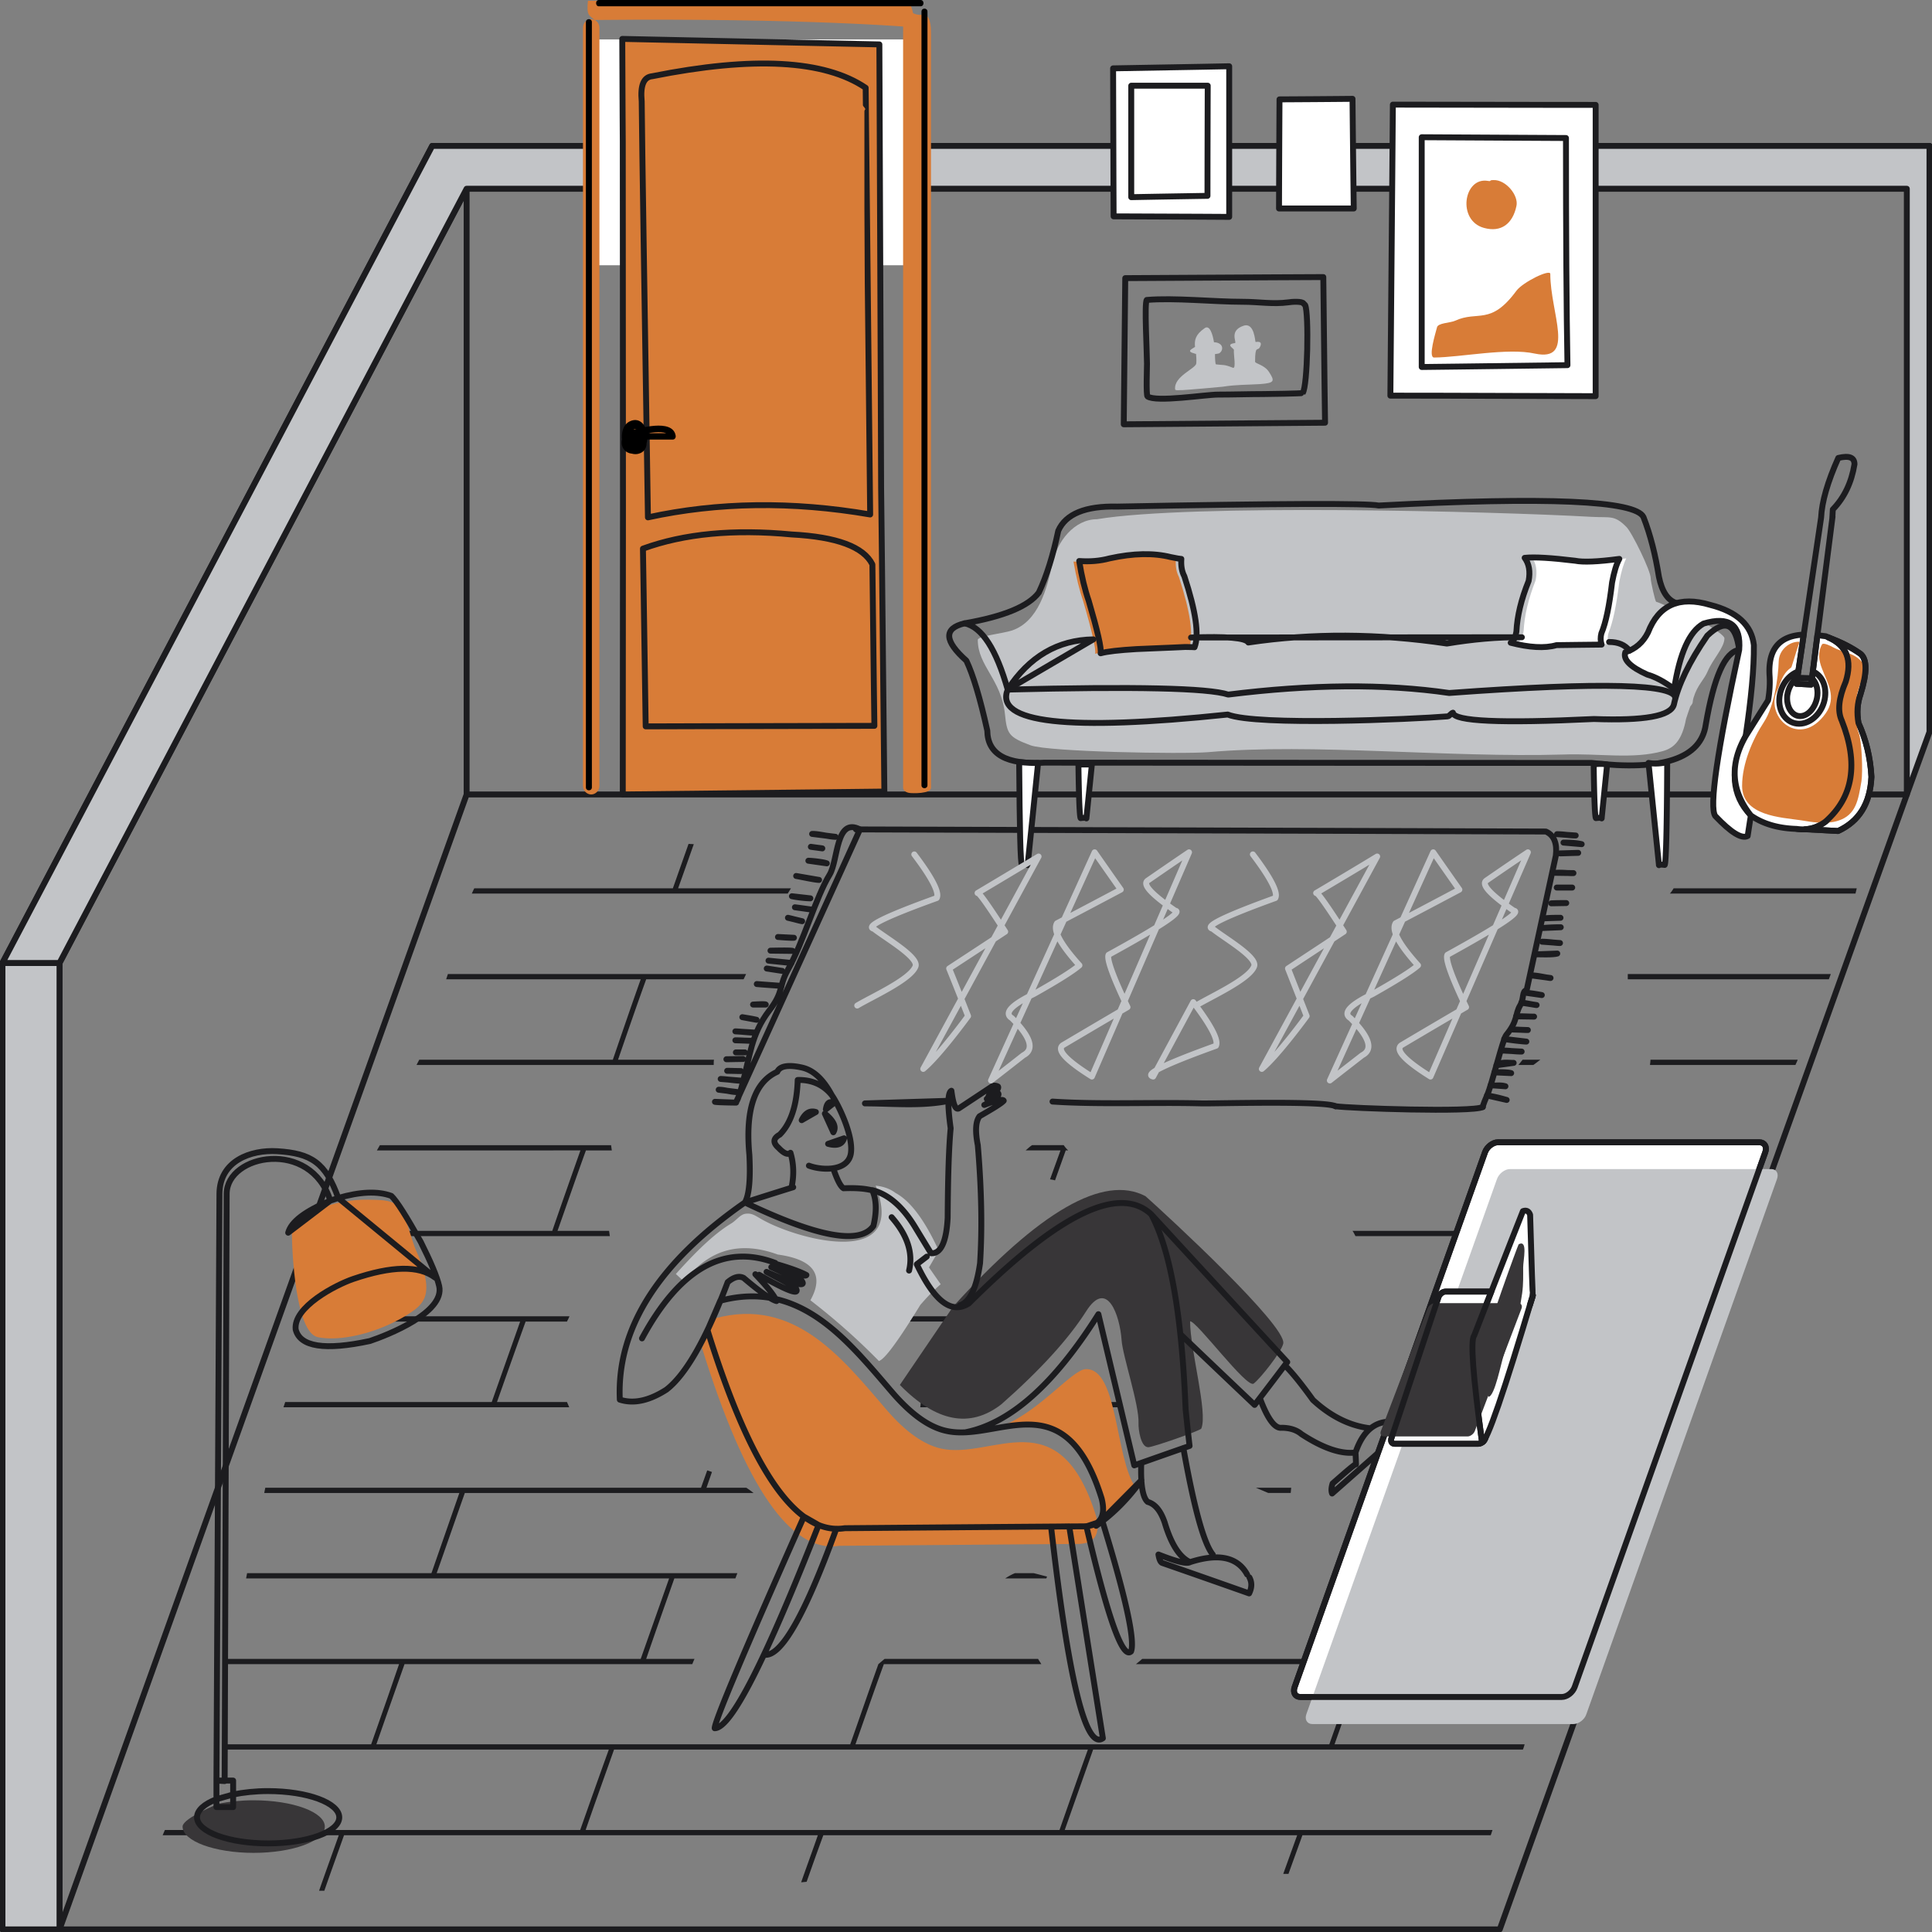 <svg xmlns="http://www.w3.org/2000/svg" fill="none" viewBox="0 0 500 500"><rect x="0" y="0" width="500" height="500" fill="#808080" stroke="none"/><g clip-path="url(#clip0)"><path fill="#1C1C1F" d="M385.807 474.964h-48.744l-3.611 10.001h-1.354l3.609-10.001H213.076c-1.482 4.013-2.901 8.027-4.32 12.042l-1.417.136c1.417-4.082 2.901-8.096 4.32-12.178H89.029c-1.677 4.762-3.417 9.524-5.094 14.355H82.58c1.677-4.831 3.417-9.593 5.094-14.355H42.09l.58-1.359h107.48c2.449-6.94 4.899-13.881 7.414-20.821H58.017c.13-.408.258-.885.323-1.359h37.716l4.321-12.315c.967-2.787 1.934-5.646 2.902-8.436H58.661l.323-1.36h106.833l7.351-20.818H63.689l.258-1.359h47.711l7.222-20.751H68.394c.066-.477.194-.952.258-1.36h112.767l1.611-4.492 1.225.41-1.419 4.082h10.316a26.19 26.19 0 0 1 1.871 1.36h-74.728c-2.449 6.939-4.833 13.811-7.285 20.751h77.821c-.192.477-.321.884-.515 1.359H174.52c-2.45 6.94-4.902 13.879-7.286 20.818h12.508c-.192.408-.386.885-.581 1.36h-74.467c-2.45 6.941-4.902 13.881-7.286 20.751h122.631c2.45-6.94 4.834-13.879 7.286-20.751l1.611-1.36h39.716c.258.477.579.885.839 1.36h-40.749c-2.513 6.872-4.9 13.811-7.349 20.751h122.631c2.449-6.94 4.899-13.879 7.414-20.751h-57.447c.581-.477 1.096-.885 1.614-1.36H402.44l-.644 1.36h-49.002c-2.515 6.872-4.965 13.811-7.415 20.751h49.192c-.129.477-.257.951-.45 1.359H282.902l-7.349 20.821h110.702l-.452 1.359h.004zm24.436-66.472h-50.805l.194-1.36h.129c2.451-6.941 4.901-13.812 7.351-20.751h-5.094c.131-.477.323-.951.389-1.359h57.512l-.581 1.359h-50.87c-2.45 6.87-4.9 13.812-7.286 20.751h49.58l-.515 1.36h-.004zm17.925-44.293h-58.351l.581-1.359h5.091c2.452-6.94 4.902-13.879 7.417-20.818h-8.319c-.128-.41-.321-.885-.451-1.362h62.411l-.515 1.362h-51.773c-2.449 6.939-4.901 13.878-7.351 20.818h51.773l-.516 1.359h.003zm16.245-44.29h-93.617c-.257-.477-.452-.952-.775-1.359h41.264l3.677-10.412 1.548-.613-3.869 11.025h52.417l-.645 1.359zm10.768-22.182h-40.748c.58-.408 1.161-.885 1.676-1.359h39.651l-.579 1.359zm9.478-22.111h-37.653c.066-.476.129-.953.129-1.361h38.105c-.131.408-.389.885-.581 1.361zm8.639-22.179h-52.03v-1.36h52.548l-.515 1.36h-.003zm6.9-22.18h-48.035c.323-.339.644-.816.967-1.359h47.391l-.323 1.359zm-300.646-12.789c-1.354 3.808-2.707 7.688-4.061 11.43h29.206l-.838 1.359h-81.756c.192-.408.389-.885.644-1.359h51.388l4.061-11.499 1.354.069h.002zm-63.639 33.609h77.178l-.645 1.36h-25.21c-2.515 6.939-4.901 13.878-7.286 20.818h24.824c-.065.408-.065.885-.065 1.361h-76.917l.709-1.361h50.098c2.384-6.94 4.77-13.948 7.22-20.818h-50.353l.45-1.36h-.003zm-17.6 44.291h59.834c.065.477.129.951.194 1.359h-6.705c-2.515 6.939-4.901 13.879-7.351 20.82h13.345c.065.477.13.885.194 1.36H89.417l.515-1.36h52.997c2.385-6.941 4.836-13.881 7.286-20.82H97.539l.775-1.359zm-16.247 44.29h65.313c-.192.477-.452.951-.644 1.362h-10.703c-2.515 6.939-4.964 13.878-7.414 20.818h18.117c.192.476.386.884.578 1.359h-73.95l.452-1.359h53.449l7.349-20.818h-53.06l.515-1.362h-.002zm251.967 45.721h-5.803l-3.225-1.359h9.157l-.129 1.359zm-71.374 20.751h4.836c1.161.27 2.321.611 3.482.885l-.194.477h-10.639c.84-.544 1.548-.952 2.515-1.36v-.002zm-20.246-20.751h-17.278c-.064-.477-.064-.952-.129-1.359h19.342l-1.935 1.359zm47.066-22.18h-10.701c0-.477.063-.951.063-1.359h11.155v.951l-.515.408h-.002zm-38.234 0h-13.087a8.63 8.63 0 0 0 .131-1.359h13.023l-.065 1.359h-.002zm-30.302 88.583h-62.027c-2.45 6.939-4.965 13.881-7.349 20.82h122.631c2.449-6.939 4.834-13.881 7.349-20.82h-60.606.002zm50.805-147.572l2.709-7.485h-9.027c.58-.477 1.032-.952 1.676-1.36h8.188c.321.477.709.952 1.161 1.36h-.644l-2.773 7.757c-.386-.136-.84-.203-1.29-.272zm125.081-29.596h-3.869l1.098-1.361h4.578c-.449.341-1.032.817-1.807 1.361zm-141.587 66.403h-26.369c-.579-.341-1.096-.818-1.741-1.361h28.691c-.192.477-.386.951-.579 1.361h-.002z"/><path fill="#C2C4C7" d="M283.936 134.371c23.92-4.014 102.837-2.039 127.982-.611 4.836.27 5.866-.544 8.962 2.585 1.354 1.226 6.384 11.43 6.319 13.335 0 .818 1.161 5.988 1.419 6.057 2.321.749 3.676 1.905 7.349 2.654.323.069 10.316 5.442 10.316 6.806 0 2.38-2.965 5.306-4.321 8.504-.967 2.313-2.642 3.469-3.674 6.87-.387 1.361.065 1.159-.839 2.246-.065.138-1.096 3.129-1.096 3.198-1.032 5.58-3.096 7.55-5.997 8.368-7.738 2.177-16.569.543-25.726.884-29.787.887-64.924-2.992-91.938-.61-6.836.544-41.33-.069-45.972-1.77-5.674-2.108-6.124-2.926-6.641-8.096-.967-8.98-7.028-12.45-7.028-19.186 0-1.021 6.447-1.634 8.897-2.449 6.705-2.314 9.025-10.615 10.379-17.282 1.225-5.714 5.674-11.499 11.606-11.499l.003-.004z"/><path fill="#383638" d="M56.599 466.798c2.644-.543 5.74-.884 9.026-.884 10.187 0 18.44 3.061 18.44 6.803 0 3.744-8.253 6.803-18.44 6.803-10.122 0-18.375-3.061-18.375-6.803 0-1.767 6.255-4.693 9.349-5.919zM290.264 346.781c.258 4.083 4.578 16.736 4.384 21.5-.065 1.701.579 6.26 2.515 6.26 1.225 0 13.473-4.285 13.733-4.829 1.742-4.152-2.901-20.344-2.901-27.76 1.676-.136 14.636 17.418 16.442 16.125 1.611-1.156 7.351-8.368 7.672-10.409.775-4.624-29.464-32.589-35.655-38.1-10.834-5.713-27.466 3.878-49.838 28.645l-13.733 20.207c9.414 9.594 18.119 11.294 26.241 5.034 10.122-8.913 17.407-16.942 21.922-24.018 5.478-8.709 8.768 1.019 9.22 7.347l-.002-.002z"/><path fill="#C2C4C7" d="M174.914 329.705c2.644 2.449 2.129 1.974 2.129 1.974 6.318-8.301 14.377-10.614 24.241-7.008 9.283 1.295 12.121 5.239 8.447 11.84a170.061 170.061 0 0 1 17.73 15.714c1.485-.407 5.029-5.239 10.703-14.491 1.806-2.11 3.546-3.88 5.288-5.375-2-2.857-3.031-4.354-3.031-4.354 1.677-2.857 2.516-4.355 2.516-4.355-3.609-7.893-7.351-12.858-11.155-14.901-1.419-1.088-3.159-1.701-5.157-1.906 8.251 21.297-18.955 14.289-28.627 9.186-2.386-1.226-3.161-2.177-5.094-1.905-1.353.202-2.321 1.7-3.674 2.516-4.642 2.79-9.543 7.757-14.314 13.063l-.002.002z"/><path fill="#D87C37" d="M258.207 369.504c12.96-3.062 21.922 2.108 26.049 15.648.836 4.354 1.288 7.144 1.288 8.301 4.578-4.082 7.414-6.939 8.382-8.437-5.415-7.619-4.513-31.022-12.96-30.683-3.611.138-12.508 11.701-22.759 15.171z"/><path fill="#D87C37" d="M278.32 399.578c4.836.136 6.576-2.246 5.351-7.211-9.543-30.684-26.756-14.492-40.166-17.484-4.448-1.021-9.091-4.286-13.927-9.866-11.541-13.402-23.855-29.46-44.616-23.813-2.194 5.103-3.29 7.619-3.29 7.619 11.22 36.128 23.018 53.206 35.526 51.232 40.749-.341 61.122-.477 61.122-.477z"/><path stroke="#1C1C1F" stroke-linecap="round" stroke-linejoin="round" stroke-miterlimit="10" stroke-width="1.528" d="M221.537 214.655c119.02.341 178.53.544 178.53.544 2.128.952 2.967 3.062 2.58 6.26-5.03 23.2-7.543 34.766-7.543 34.766-1.288.272-.644 2.244-1.677 3.944-1.417 2.382-.515 3.947-3.611 7.688-.902 1.09-3.609 12.52-4.965 15.648-.257.544-1.096 2.518-1.096 2.995M15.41 249.216L120.763 48.848v156.755m0 .003h372.729L388.141 499.319H15.412l105.353-293.713h-.002z"/><path fill="#C2C4C7" stroke="#1C1C1F" stroke-linecap="round" stroke-linejoin="round" stroke-miterlimit="10" stroke-width="1.528" d="M.637 499.32h14.765V249.218H.637V499.32z"/><path stroke="#1C1C1F" stroke-linecap="round" stroke-linejoin="round" stroke-miterlimit="10" stroke-width="1.528" d="M111.856 37.761h387.492M.637 249.218L111.856 37.761.636 249.218zM120.753 48.852h378.595-378.595z"/><path fill="#C2C4C7" stroke="#1C1C1F" stroke-linecap="round" stroke-linejoin="round" stroke-miterlimit="10" stroke-width="1.528" d="M15.402 249.218H.637V499.32h14.765V249.218z"/><path fill="#C2C4C7" d="M15.402 249.218L120.753 48.85h372.729v156.757l5.866-16.194V37.758H111.856L.636 249.219h14.766z"/><path stroke="#1C1C1F" stroke-linecap="round" stroke-linejoin="round" stroke-miterlimit="10" stroke-width="1.528" d="M15.402 249.218L120.753 48.85h372.729v156.757l5.866-16.194V37.758H111.856L.636 249.219h14.766z"/><path fill="#D87C37" d="M235.139.68c-55.32-.341-82.978-.477-82.978-.477-.387 3.88.257 3.675 1.74 4.967 55.126-.544 82.592 1.905 82.592 1.905.065-3.333-.387-5.441-1.354-6.395z"/><path fill="#fff" d="M151.629 68.647h86.329v-58.44h-86.329v58.44z"/><path fill="#D87C37" d="M153 4.967c1.161 0 2.128.952 2.128 2.247V203.36c0 1.226-.967 2.246-2.128 2.246-1.162 0-2.129-1.02-2.129-2.246V7.214c0-1.295.967-2.247 2.129-2.247zM238.751 3.81c1.998-.271 2.192 2.858 2.192 4.899v195.129c0 1.634-4.9 1.498-5.672 1.362-1.096-.205-1.548-.818-1.548-1.362V8.709c0-11.907.065-4.285 5.03-4.898h-.002zM227.581 11.496c.323 76.54.452 114.778.452 114.778s.323 26.193.838 78.582c0 0-22.564.272-67.697.749.065-43.814.065-100.082 0-168.934 0 0-.066-8.845-.131-26.603 44.36.951 66.538 1.428 66.538 1.428zm-60.477 176.488c-.452-30.683-.71-45.993-.71-45.993 10.637-3.877 23.471-5.1 38.492-3.672 11.669.613 18.632 3.196 20.889 7.755.321 27.826.516 41.774.516 41.774-39.459.069-59.187.138-59.187.138v-.002zm-1.033-161.791c-.386-4.083.515-6.26 2.707-6.463 26.178-5.239 44.618-4.218 55.257 2.993.773 73.617 1.162 110.424 1.162 110.424-20.183-3.47-39.396-3.198-57.512.748-.902-58.17-1.483-94.093-1.612-107.7l-.002-.002z"/><path stroke="#1C1C1F" stroke-linecap="round" stroke-linejoin="round" stroke-miterlimit="10" stroke-width="1.528" d="M227.581 11.496c.323 76.54.452 114.778.452 114.778s.323 26.193.838 78.582c0 0-22.564.272-67.697.749.065-43.814.065-100.082 0-168.934 0 0-.066-8.845-.131-26.603 44.36.951 66.538 1.428 66.538 1.428v0zm-60.477 176.488c-.452-30.683-.71-45.993-.71-45.993 10.637-3.877 23.471-5.1 38.492-3.672 11.669.613 18.632 3.196 20.889 7.755.321 27.826.516 41.774.516 41.774-39.459.069-59.187.138-59.187.138v-.002zm-1.033-161.791c-.386-4.083.515-6.26 2.707-6.463 26.178-5.239 44.618-4.218 55.257 2.993.773 73.617 1.162 110.424 1.162 110.424-20.183-3.47-39.396-3.198-57.512.748-.902-58.17-1.483-94.093-1.612-107.7l-.002-.002z"/><path fill="#D87C37" d="M178.455 143.013c-1.998-.272-5.094 2.382-5.223 4.762-.323 5.58.839 13.676.968 19.731.128 3.605.709 7.347.838 11.293 0 1.36-.194 7.417 1.354 7.619 3.74.613 16.828.203 20.245-.884 2.256-.68 19.084-.68 21.471-.205 1.161.205 5.737.338 6.318-.885 1.096-2.382-.065-20.954-.065-25.988 0-4.831.775-9.66-2.515-13.471-4.256-4.967-30.045-4.967-35.977-3.744-1.482.272-2.836 0-4.384.749-.581.272-2.515 1.09-3.03 1.021v.002zM175.481 69.124c-.386 26.262-1.03 39.597-1.805 59.601h.129c9.027-1.702 18.245-2.587 27.402-2.449 7.22.067 15.86-.205 22.501 3.196V28.845c0-.272.129-.477.258-.613-1.033-1.975-4.642-3.403-6.384-4.014-1.611-.61-3.225-1.087-4.9-1.36-3.805-.681-7.737-.681-11.543-.41-8.702.544-17.407 2.111-25.917 3.947.131 3.945.194 7.893.257 11.84.066 3.672.129 7.347.129 11.089 0 6.6 0 13.201-.129 19.8h.002z"/><path stroke="#1C1C1F" stroke-linecap="round" stroke-linejoin="round" stroke-miterlimit="10" stroke-width="1.528" d="M260.795 178.46c32.882-.818 51.903-.408 57.06 1.295 21.342-2.655 40.428-2.857 57.189-.41 39.782-2.924 59.316-2.383 58.48 1.566m-115.798 4.011c-41.458 4.355-60.411 2.178-56.931-6.462-2.965-10.409-6.64-16.192-11.155-17.146-5.48 1.293-5.285 4.56.452 9.663 1.743 3.674 3.548 9.66 5.417 18.097.063 6.121 4.965 8.914 14.827 8.299 94.327.069 141.523.069 141.523.069 18.44 2.177 28.37-1.157 29.594-9.935 2.129-12.381 4.965-18.777 8.64-19.32-.902-6.873-3.611-8.096-8.253-3.675-4.707 6.803-7.541 12.791-8.639 17.825-.773 2.993-7.673 4.217-20.696 3.742-24.049 1.156-36.234.613-36.491-1.634-.389.07-.968.952-1.354.952-9.091.749-49.388 2.518-56.932-.477l-.002.002z"/><path fill="#fff" d="M451.773 190.502c1.419-9.593 2.192-17.415 2.129-23.541-.581-5.17-4.321-8.64-11.284-10.409-7.995-2.382-13.346 0-16.119 7.144-1.288 2.585-3.29 4.286-5.866 5.101-.644 1.908 1.288 3.811 5.674 5.783 2.129.613 4.447 1.839 6.963 3.744 1.419-9.255 3.934-14.899 7.608-16.943 6.642-1.974 9.736.272 9.22 6.804-5.737 26.398-7.8 40.753-6.187 43 4.061 4.285 6.836 5.985 8.382 5.17.515-3.537.838-5.306.838-5.306-5.094-5.309-5.546-12.179-1.354-20.547h-.004z"/><path stroke="#1C1C1F" stroke-linecap="round" stroke-linejoin="round" stroke-miterlimit="10" stroke-width="1.528" d="M451.773 190.502c1.419-9.593 2.192-17.415 2.129-23.541-.581-5.17-4.321-8.64-11.284-10.409-7.995-2.382-13.346 0-16.119 7.144-1.288 2.585-3.29 4.286-5.866 5.101-.644 1.908 1.288 3.811 5.674 5.783 2.129.613 4.447 1.839 6.963 3.744 1.419-9.255 3.934-14.899 7.608-16.943 6.642-1.974 9.736.272 9.22 6.804-5.737 26.398-7.8 40.753-6.187 43 4.061 4.285 6.836 5.985 8.382 5.17.515-3.537.838-5.306.838-5.306-5.094-5.309-5.546-12.179-1.354-20.547h-.004z"/><path fill="#fff" d="M473.176 164.987c-5.48 32.997-8.188 49.532-8.188 49.532 7.157.338 10.703.543 10.703.543 5.48-2.516 8.316-7.144 8.639-14.014-.258-4.967-1.419-9.663-3.351-13.948-.452-2.585-.323-5.034.515-7.416 1.742-5.58 1.742-9.048 0-10.478-2.319-1.634-5.092-3.062-8.316-4.219h-.002z"/><path stroke="#1C1C1F" stroke-linecap="round" stroke-linejoin="round" stroke-miterlimit="10" stroke-width="1.528" d="M473.176 164.987c-5.48 32.997-8.188 49.532-8.188 49.532 7.157.338 10.703.543 10.703.543 5.48-2.516 8.316-7.144 8.639-14.014-.258-4.967-1.419-9.663-3.351-13.948-.452-2.585-.323-5.034.515-7.416 1.742-5.58 1.742-9.048 0-10.478-2.319-1.634-5.092-3.062-8.316-4.219h-.002zM249.633 161.315c10.187-1.77 16.569-4.424 19.213-7.96 2-4.219 3.676-9.594 5.03-15.989 1.934-4.355 7.03-6.463 15.281-6.26 42.102-.818 64.669-.885 67.636-.272 43.648-2.313 66.538-1.292 68.538 2.993 1.805 4.626 3.094 9.798 3.995 15.445.775 3.809 2.258 6.057 4.513 6.804"/><path fill="#fff" d="M404.696 166.825c3.351-.069 7.286-.136 11.67-.136-.323-.954-.389-1.907-.066-2.926 1.096-2.721 2.063-7.144 2.773-13.199.515-2.654 1.096-4.695 1.806-6.057-5.546.749-9.349.885-11.347.477-6.19-.818-10.576-1.02-13.089-.818 1.096 1.634 1.485 3.606.967 6.057-1.871 4.762-2.901 9.117-3.093 13.063-.258 1.565-.775 2.585-1.485 2.926 4.771 1.224 8.705 1.426 11.864.613z"/><path fill="#D87C37" d="M305.088 149.272c2.965 9.047 3.869 15.173 2.644 18.369 0 0-.773 0-2.384-.067 0 0-4.192.205-12.639.544-4.513.272-7.607.613-9.284 1.089.258-1.156-.773-5.716-3.093-13.606-.968-2.79-1.806-6.193-2.516-10.276 2.773.272 5.417 0 7.93-.679 6.124-1.293 11.412-1.429 15.796-.339 1.548.339 2.515.544 2.771.477-.129 1.767.131 3.264.775 4.49v-.002z"/><path stroke="#1C1C1F" stroke-linecap="round" stroke-linejoin="round" stroke-miterlimit="10" stroke-width="1.528" d="M416.425 166.143c2.385 0 4.125.749 5.288 2.247m-160.928 10.07c5.546-8.506 12.96-12.858 22.178-12.994l-22.178 12.994zm47.452-13.471c9.154-.339 14.119.069 14.829 1.293 16.442-2.45 33.59-2.383 51.386.271 6.576-1.089 13.025-1.702 19.407-1.633l-85.622.069z"/><path fill="#fff" d="M263.762 197.238c1.74.135 3.674.271 4.901.202 0 0-.904 8.845-2.709 26.468.131-.139-.387-.203-1.483-.07-.386-.338-.58-9.185-.709-26.6z"/><path stroke="#1C1C1F" stroke-linecap="round" stroke-linejoin="round" stroke-miterlimit="10" stroke-width="1.528" d="M263.762 197.238c1.74.135 3.674.271 4.901.202 0 0-.904 8.845-2.709 26.468.131-.139-.387-.203-1.483-.07-.386-.338-.58-9.185-.709-26.6v0z"/><path fill="#fff" d="M426.633 197.442c1.484.272 3.094.205 4.836-.203-.066 17.416-.323 26.26-.644 26.601-1.098-.136-1.612-.069-1.485.069a67139.947 67139.947 0 0 1-2.707-26.467z"/><path stroke="#1C1C1F" stroke-linecap="round" stroke-linejoin="round" stroke-miterlimit="10" stroke-width="1.528" d="M426.633 197.442c1.484.272 3.094.205 4.836-.203-.066 17.416-.323 26.26-.644 26.601-1.098-.136-1.612-.069-1.485.069a67139.947 67139.947 0 0 1-2.707-26.467v0z"/><path fill="#fff" d="M412.441 197.85a9.94 9.94 0 0 1 3.483 0l-1.419 13.948c.128-.138-.387-.203-1.485-.069-.255-.272-.452-4.898-.579-13.879z"/><path stroke="#1C1C1F" stroke-linecap="round" stroke-linejoin="round" stroke-miterlimit="10" stroke-width="1.528" d="M412.441 197.85a9.94 9.94 0 0 1 3.483 0l-1.419 13.948c.128-.138-.387-.203-1.485-.069-.255-.272-.452-4.898-.579-13.879v0z"/><path fill="#fff" d="M279.094 197.851h3.482l-1.419 13.948c.065-.139-.386-.203-1.485-.069-.255-.272-.452-4.899-.578-13.879z"/><path stroke="#1C1C1F" stroke-linecap="round" stroke-linejoin="round" stroke-miterlimit="10" stroke-width="1.528" d="M279.094 197.851h3.482l-1.419 13.948c.065-.139-.386-.203-1.485-.069-.255-.272-.452-4.899-.578-13.879v0zM188.326 331.815c-5.545 14.697-10.833 23.951-15.861 27.827-4.448 2.859-8.448 3.743-12.057 2.587-.838-18.441 9.993-35.448 32.368-51.029 18.761 8.98 29.852 11.022 33.269 6.054.901-3.808.773-6.939-.323-9.252m-16.377-6.329c3.224 1.226 9.927 1.564 10.831-2.995.841-4.559-3.223-12.858-4.899-15.238m10.447 24.564c4.255 1.088 7.995 4.352 11.283 9.863m0 0c2.642 4.355 3.932 6.463 3.932 6.463l-3.932-6.463zm-6.255-2.857c4.061 4.627 5.609 9.255 4.513 13.812m4.578-3.608c-1.677 1.293-2.578 1.975-2.578 1.975 4.578 9.66 9.027 12.994 13.475 10.135m-35.009-34.697c.967 2.788 1.805 4.421 2.578 4.898 3.159-.136 5.738.069 7.672.613m24.757 29.188c23.147-23.131 38.878-30.819 47.196-23.064 4.965 9.254 7.93 26.059 8.899 50.414.644 6.328 1.03 9.526 1.03 9.526-9.543 3.334-14.313 5.034-14.313 5.034-6.19-26.126-9.284-39.12-9.284-39.12-11.346 18.03-22.758 28.234-34.365 30.547m48.035-56.401c23.47 25.513 35.203 38.237 35.203 38.237-5.608 7.417-8.447 11.091-8.447 11.091-12.831-12.178-19.213-18.302-19.213-18.302m-10.124 33.338c-.192 5.649.387 8.982 1.677 10.07 1.935.544 3.352 2.315 4.384 5.308 1.677 5.647 3.869 9.05 6.576 10.273m0 0c7.417-2.382 12.316-1.292 14.766 3.198m-14.766-3.198c-.836.544-3.545-.136-8.187-1.972.194 1.226.515 1.972.967 2.177a5103.263 5103.263 0 0 1 22.501 7.891c.71-1.428.775-2.857.066-4.151m-17.087-33.474c2.773 15.515 5.288 24.698 7.609 27.557m12.185-40.484c1.998 5.375 3.869 7.893 5.609 7.688 2.128 0 3.869.544 5.159 1.634 5.609 3.674 10.314 5.241 13.99 4.764 2.258-6.67 6.384-9.186 12.574-7.485.065 1.292-.644 2.515-2.192 3.605l-16.442 14.492c-.258-.68-.195-1.565.128-2.585 3.935-3.47 5.932-5.17 6.061-4.967-.065-2.042-.131-3.062-.131-3.062m3.869-6.26c-5.288-.613-10.25-3.062-14.892-7.349-3.031-4.217-5.48-7.212-7.222-8.914m-166.409-7.006c9.736-18.031 21.276-24.562 34.494-19.528m-12.314 4.967c1.548-1.293 2.902-1.7 4.125-1.088 4.32 3.675 7.156 5.647 8.51 5.988-.644-1.566-2.515-3.81-5.48-6.939m.967.136c7.738 4.423 10.895 5.511 9.349 3.198-4.965-2.585-7.417-3.947-7.417-3.947 7.352 3.267 10.382 4.016 9.092 2.315-5.223-2.315-7.867-3.538-7.867-3.538 5.932 1.838 8.963 2.518 9.092 2.041-1.354-.749-3.869-1.7-7.609-2.788m39.845-2.859c2.515.205 3.997-2.857 4.321-9.183.065-10.75.323-18.438.775-23.134-.839-6.057-.775-9.252.192-9.729.452 3.47 1.032 5.034 1.932 4.559 5.869-3.877 8.834-5.852 8.834-5.852m0 0c.513-.067.901 0 1.288.205.323.544-.644 1.565-2.708 3.129l1.42-3.334zm-8.576 56.81c2.578-.816 4.32-4.49 5.222-10.884.581-8.98.389-19.12-.581-30.549-.709-3.606-.58-6.124.452-7.484 3.546-2.041 5.675-3.333 6.255-4.013-.194-.477-1.871-.136-5.028 1.088 2.771-1.429 3.996-2.383 3.609-2.993-2 .951-2.965 1.428-2.965 1.428m-57.643 143.826c4.255.816 10.511-10.003 18.698-32.591m-11.602-88.244c.709-3.198.58-6.26-.258-9.047-.644.612-1.677.205-3.094-1.293-1.484-1.292-1.419-2.449.321-3.403 2.904-2.924 4.45-7.688 4.642-14.15 3.677-.067 6.642 1.225 8.834 3.946-2.192-4.082-4.708-6.462-7.672-7.144-3.612-.818-5.804-.41-6.448 1.087-5.866 2.654-8.316 9.866-7.22 21.5.323 6.329-.065 10.409-1.161 12.315 8.316-2.654 12.508-3.945 12.508-3.945l-.452.134zm9.48-11.363c2.257.613 3.674.138 4.126-1.428l-4.126 1.428zm-6.834-6.121c.902-1.837 2.128-2.585 3.674-2.108l-3.674 2.108zm6.255-2.788c.258-1.7.967-2.246 2.063-1.634l-2.063 1.634zm-.258 1.087c2.321 1.906 3.031 3.472 2.192 4.832l-2.192-4.832zm66.281 106.816c4.833.136 6.576-2.246 5.351-7.211-9.543-30.683-26.756-14.492-40.168-17.484-4.45-.952-9.092-4.286-13.928-9.866-11.54-13.401-23.854-29.393-44.615-23.813a1830.975 1830.975 0 0 1-3.288 7.619c11.218 36.128 23.016 53.207 35.524 51.232 40.749-.341 61.124-.477 61.124-.477zm-7.742.074c4.513 39.664 8.96 57.897 13.41 54.768-5.804-36.535-8.705-54.837-8.705-54.837l-4.705.069zm11.667-.205c4.515-3.198 8.382-7.145 11.736-11.84l-11.736 11.84zm1.612-1.226c6.063 19.729 8.512 30.955 7.416 33.745-2.194 2.042-5.997-8.708-11.543-32.385l4.127-1.36zm-73.437 1.019c-13.733 34.971-22.63 52.526-26.888 52.591-.063-1.634 7.609-19.936 23.084-54.769l3.804 2.178z"/><path fill="#fff" d="M387.669 295.618h67.634c1.354 0 2.064 1.157 1.548 2.585l-49.322 138.388c-.516 1.429-1.998 2.585-3.354 2.585h-67.632c-1.353 0-1.997-1.156-1.484-2.585l49.259-138.388c.515-1.428 2.063-2.585 3.351-2.585z"/><path stroke="#1C1C1F" stroke-linecap="round" stroke-linejoin="round" stroke-miterlimit="10" stroke-width="1.528" d="M387.669 295.618h67.634c1.354 0 2.064 1.157 1.548 2.585l-49.322 138.388c-.516 1.429-1.998 2.585-3.354 2.585h-67.632c-1.353 0-1.997-1.156-1.484-2.585l49.259-138.388c.515-1.428 2.063-2.585 3.351-2.585z"/><path stroke="#C2C4C7" stroke-linecap="round" stroke-linejoin="round" stroke-miterlimit="10" stroke-width="1.528" d="M324.239 221.116c4.644 6.123 6.576 9.934 5.803 11.296-13.154 4.762-18.569 7.416-16.182 7.957 2.836 2.316 11.669 7.35 10.702 9.73-1.29 3.403-11.346 7.891-15.023 10.137m60.667 18.374c-6.641-4.152-9.156-6.871-7.543-8.096a3030.885 3030.885 0 0 1 16.763-9.866c-3.803-7.96-5.414-12.519-4.834-13.54 13.474-7.416 19.213-11.227 17.15-11.429-6.187-4.286-8.51-6.871-7.028-7.827 7.094-4.898 10.703-7.278 10.703-7.278l-25.211 58.036zm.71-58.036c4.513 6.463 6.77 9.663 6.77 9.663-11.023 5.849-16.503 8.706-16.503 8.706-1.096 1.77.838 5.375 5.801 10.886-1.675 1.498-5.609 3.945-11.733 7.414-5.932 2.857-7.803 4.967-5.74 6.26 4.901 4.898 5.932 8.096 3.03 9.593-5.611 4.355-8.381 6.532-8.381 6.532l26.756-59.054zm-44.358 56.059c4.126-3.403 11.606-13.676 11.606-13.676-3.224-8.232-4.836-12.314-4.836-12.314 9.607-6.327 14.443-9.525 14.443-9.525-4.515-7.008-6.899-10.342-7.157-10.001 10.576-6.26 15.798-9.458 15.798-9.458l-29.854 54.974z"/><path stroke="#1C1C1F" stroke-linecap="round" stroke-linejoin="round" stroke-miterlimit="10" stroke-width="1.528" d="M272.393 285.085c12.188.815 25.918.135 38.623.474 3.417.069 32.044-.746 34.62.749m39.199-2.801c2.129.341 3.159.613 5.094 1.156l-5.094-1.156zm.967-2.652c1.354.203 2.45-.136 3.804.272l-3.804-.272zm.968-3.334c.899-.069 3.545-.069 4.318.205l-4.318-.205zm.515-1.836c1.419-.952 2.707-.613 4.449-.613l-4.449.613zm1.484-3.808c1.806 0 3.223.269 5.029.269l-5.029-.269zm.516-2.995c.901.205 4.836.679 5.737.679l-5.737-.679zm2.063-2.45c1.354 0 2.773.139 4.061.139l-4.061-.139zm1.033-3.4c1.548-.067 3.093.069 4.641.069l-4.641-.069zm1.353-3.537c.452-.069 3.483.613 3.934.613l-3.934-.613zm1.483-2.516c.967 0 3.805.544 3.805.544l-3.805-.544zm.967-4.557c1.677 0 3.351.477 4.965.68h.131l-5.096-.68zm1.421-5.444c1.288 0 4.255.138 5.415-.203l-5.415.203zm1.546-6.801a54.123 54.123 0 0 1 4.77-.205l-4.77.205zm.579-2.518c1.484-.136 2.644-.136 4.126-.136l-4.126.136zm-.645 6.055c1.677 0 3.483.338 4.642.338l-4.642-.338zm2.387-9.935c1.353-.067 2.515-.067 3.869-.067l-3.869.067zm1.419-4.082h3.995-3.995zm-.389-3.809c1.677-.136 3.548.138 4.707.069l-4.707-.069zm1.225-5.034c.775 0 4.321-.136 4.707-.136l-4.707.136zm.904-2.79c1.288 0 3.417.067 4.707.408l-4.707-.408zm-1.677-2.177c1.677 0 3.29.339 4.836.339l-4.836-.339zm-192.778-.069c1.548-.069 4.579.749 6.059.749l-6.059-.749zm-.325 3.334c.258.069 2.707.341 2.965.41l-2.965-.41zm-.644 3.605c.902 0 3.995.341 4.77.68l-4.77-.68zm-3.159 3.947c1.225.205 4.899 1.02 5.932 1.02l-5.932-1.02zm-1.096 5.239c1.288.272 3.482.544 4.77.544l-4.77-.544zm.773 2.857c.58.069 3.997.543 4.384.613l-4.384-.613zm-1.806 2.723c1.033.205 2.838.749 3.675.885l-3.675-.885zm-2.578 4.967c.838.069 3.545.272 4.126.205l-4.126-.205zm-1.937 3.539c.71 0 5.417-.136 5.74.069l-5.74-.069zm-.513 2.585c1.096.138 5.028.477 5.93.613l-5.93-.613zm-.454 2.041c.065 0 3.997.613 3.997.613l-3.997-.613zm-2.579 4.014c.452.069 6.319.476 6.384.476l-6.384-.476zm-.967 5.308c.258 0 3.096-.205 3.29 0h-3.29zm-2.773 3.267c1.162.202 2.579.407 3.677.679l-3.677-.679zm-1.803 3.672c1.805.069 3.548.341 5.353.341l-5.353-.341zm0 2.315c1.485 0 2.967.136 4.384.136l-4.384-.136zm-2.321 4.899c1.485 0 2.902-.067 4.321-.067l-4.321.067zm2.452-1.768h2.321-2.321zm-2.256 4.763c1.225 0 2.385.066 3.546.066l-3.546-.066zm-1.676 2.108c1.871.069 3.803.477 5.803.477l-5.803-.477zm-.516 2.79c1.677 0 3.031.612 4.965.612l-4.965-.612zm-.967 3.128c.452.139 4.45.205 5.48.205l-5.48-.205zm38.815.408c7.154 0 14.634.818 21.791-.679l-21.791.679z"/><path stroke="#C2C4C7" stroke-linecap="round" stroke-linejoin="round" stroke-miterlimit="10" stroke-width="1.528" d="M236.615 221.118c4.642 6.124 6.576 9.934 5.801 11.294-13.217 4.762-18.568 7.416-16.246 7.96 2.902 2.315 11.67 7.349 10.766 9.729-1.288 3.401-11.346 7.891-15.088 10.135m86.975-.88c4.642 6.124 6.577 9.865 5.867 11.294-13.218 4.762-18.632 7.416-16.246 7.96l10.379-19.254zm-26.241 19.254c-6.639-4.152-9.154-6.873-7.543-8.096 11.155-6.601 16.763-9.866 16.763-9.866-3.803-7.96-5.414-12.517-4.901-13.54 13.541-7.416 19.213-11.224 17.215-11.429-6.189-4.286-8.576-6.873-7.028-7.827 7.092-4.898 10.637-7.278 10.637-7.278l-25.143 58.036zm.708-58.036a2653.91 2653.91 0 0 0 6.77 9.661c-11.025 5.851-16.505 8.708-16.505 8.708-1.096 1.77.838 5.375 5.803 10.886-1.742 1.498-5.611 3.945-11.801 7.416-5.866 2.857-7.801 4.968-5.672 6.26 4.901 4.898 5.869 8.096 2.965 9.594-5.544 4.354-8.382 6.531-8.382 6.531l26.822-59.056zm-44.358 56.061c4.126-3.403 11.606-13.676 11.606-13.676-3.224-8.232-4.899-12.314-4.899-12.314 9.67-6.327 14.506-9.525 14.506-9.525-4.513-7.008-6.899-10.342-7.155-10.001 10.508-6.259 15.796-9.457 15.796-9.457l-29.854 54.973z"/><path stroke="#1C1C1F" stroke-linecap="round" stroke-linejoin="round" stroke-miterlimit="10" stroke-width="1.528" d="M337.781 78.989c-.129-.203-.387-.341-.387-.408-.323-.68-3.159-.477-3.934-.34-4.126.543-7.609-.137-11.799-.137-7.608 0-17.796-1.09-24.887-.477-.644.816.066 13.607.066 16.464 0 .818-.258 8.165.128 8.506 2.321 1.564 14.96-.477 18.246-.477 3.869 0 7.995-.138 11.799-.138 1.032 0 10.058-.136 10.124-.272 1.288-1.7 1.611-20.682.644-22.723v.002z"/><path fill="#fff" d="M318.117 17.146V56.13s-9.993-.067-29.916-.136c0 0-.065-12.791-.131-38.304 19.986-.341 30.045-.544 30.045-.544h.002z"/><path stroke="#1C1C1F" stroke-linecap="round" stroke-linejoin="round" stroke-miterlimit="10" stroke-width="1.528" d="M318.117 17.146V56.13s-9.993-.067-29.916-.136c0 0-.065-12.791-.131-38.304 19.986-.341 30.045-.544 30.045-.544h.002z"/><path fill="#fff" d="M359.828 102.395c.452-50.211.644-75.317.644-75.317 35.009.067 52.482.067 52.482.067v75.383c-35.395-.135-53.126-.135-53.126-.135v.002z"/><path stroke="#1C1C1F" stroke-linecap="round" stroke-linejoin="round" stroke-miterlimit="10" stroke-width="1.528" d="M359.828 102.395c.452-50.211.644-75.317.644-75.317 35.009.067 52.482.067 52.482.067v75.383c-35.395-.135-53.126-.135-53.126-.135v.002z"/><path stroke="#1C1C1F" stroke-linecap="round" stroke-linejoin="round" stroke-miterlimit="10" stroke-width="1.528" d="M342.472 71.71c.257 25.105.452 37.691.452 37.691s-17.408.138-52.096.408l.387-37.828c34.172-.205 51.257-.272 51.257-.272v0zm25.468 23.269V35.515l37.332.203c0 24.833.129 44.428.386 58.784-25.145.34-37.718.477-37.718.477v0z"/><path fill="#fff" d="M331.008 53.953c.065-18.846.129-28.235.129-28.235a3899.78 3899.78 0 0 0 18.892-.138c.192 18.915.323 28.373.323 28.373H331.008z"/><path stroke="#1C1C1F" stroke-linecap="round" stroke-linejoin="round" stroke-miterlimit="10" stroke-width="1.528" d="M331.008 53.953c.065-18.846.129-28.235.129-28.235a3899.78 3899.78 0 0 0 18.892-.138c.192 18.915.323 28.373.323 28.373H331.008zM292.766 51.027V22.18h19.793c-.065 19.051-.065 28.506-.065 28.506-13.152.205-19.728.341-19.728.341z"/><path fill="#fff" d="M468.731 177.168a1698.856 1698.856 0 0 0 1.611-12.791c.71.069 1.354.205 2.129.272 5.286 1.972 7.028 5.919 5.223 11.77-1.806 4.219-2.195 7.553-1.033 10.071 4.384 11.091 2.965 19.799-4.19 26.126-2.255 1.7-4.707 2.315-7.48 1.905-4.642-.136-8.639-1.223-11.862-3.469-5.093-6.396-5.545-13.269-1.353-20.549 3.868-6.19 5.803-9.252 5.803-9.252.386-2.178.515-4.286.386-6.329-.452-6.804 2.452-10.409 8.834-10.681a1714.612 1714.612 0 0 1-1.869 12.722c2.515.136 3.803.203 3.803.203l-.002.002z"/><path stroke="#1C1C1F" stroke-linecap="round" stroke-linejoin="round" stroke-miterlimit="10" stroke-width="1.528" d="M468.731 177.168a1698.856 1698.856 0 0 0 1.611-12.791c.71.069 1.354.205 2.129.272 5.286 1.972 7.028 5.919 5.223 11.77-1.806 4.219-2.195 7.553-1.033 10.071 4.384 11.091 2.965 19.799-4.19 26.126-2.255 1.7-4.707 2.315-7.48 1.905-4.642-.136-8.639-1.223-11.862-3.469-5.093-6.396-5.545-13.269-1.353-20.549 3.868-6.19 5.803-9.252 5.803-9.252.386-2.178.515-4.286.386-6.329-.452-6.804 2.452-10.409 8.834-10.681a1714.612 1714.612 0 0 1-1.869 12.722c2.515.136 3.803.203 3.803.203l-.002.002z"/><path stroke="#1C1C1F" stroke-linecap="round" stroke-linejoin="round" stroke-miterlimit="10" stroke-width="1.528" d="M469.169 173.762c2.195.952 3.548 3.537 3.16 6.601-.452 3.808-3.481 6.939-6.705 6.939-3.288 0-5.546-3.128-5.094-6.939.389-3.129 2.387-5.716 4.902-6.601m8.831-40.072s-1.871 14.492-5.545 43.477l-3.804-.205c4.255-28.644 6.384-43 6.384-43 .192-4.082 1.677-9.254 4.448-15.445 2.838-.68 4.191-.136 4.191 1.633-.775 4.763-2.644 8.64-5.608 11.702-.066 1.495-.131 2.244-.131 2.244l.065-.406zm-5.351 41.842c1.03.951 1.611 2.585 1.417 4.49-.321 2.926-2.321 5.308-4.448 5.308-2.128 0-3.611-2.382-3.351-5.308.258-1.974 1.288-3.742 2.642-4.626l3.74.136z"/><path fill="#C2C4C7" d="M390.764 302.557h67.634c1.354 0 1.998 1.157 1.483 2.585l-49.323 138.456c-.452 1.428-1.998 2.587-3.351 2.587h-67.569c-1.353 0-2.063-1.159-1.548-2.587l49.323-138.456c.515-1.428 1.998-2.585 3.351-2.585z"/><path stroke="#1C1C1F" stroke-linecap="round" stroke-linejoin="round" stroke-miterlimit="10" stroke-width="1.528" d="M387.669 295.618h67.634c1.354 0 2.064 1.157 1.548 2.585l-49.322 138.388c-.516 1.429-1.998 2.585-3.354 2.585h-67.632c-1.353 0-1.997-1.156-1.484-2.585l49.259-138.388c.515-1.428 2.063-2.585 3.351-2.585z"/><path fill="#fff" d="M374.084 334.262h21.665c.71 0 1.096.68.836 1.429L384.4 372.226c-.257.816-1.096 1.428-1.805 1.428H360.93c-.709 0-1.096-.612-.838-1.428l12.185-36.535c.257-.749 1.096-1.429 1.805-1.429h.002z"/><path stroke="#1C1C1F" stroke-linecap="round" stroke-linejoin="round" stroke-miterlimit="10" stroke-width="1.528" d="M374.084 334.262h21.665c.71 0 1.096.68.836 1.429L384.4 372.226c-.257.816-1.096 1.428-1.805 1.428H360.93c-.709 0-1.096-.612-.838-1.428l12.185-36.535c.257-.749 1.096-1.429 1.805-1.429h.002z"/><path fill="#fff" d="M396.706 335.216c-7.48 25.103-11.864 37.827-13.152 38.099-2.387-17.35-3.031-26.534-2.063-27.624 8.381-21.497 12.636-32.247 12.636-32.247.902-.341 1.548 0 1.869.951.387 13.743.644 20.685.71 20.818v.003z"/><path stroke="#1C1C1F" stroke-linecap="round" stroke-linejoin="round" stroke-miterlimit="10" stroke-width="1.528" d="M396.706 335.216c-7.48 25.103-11.864 37.827-13.152 38.099-2.387-17.35-3.031-26.534-2.063-27.624 8.381-21.497 12.636-32.247 12.636-32.247.902-.341 1.548 0 1.869.951.387 13.743.644 20.685.71 20.818v.003z"/><path fill="#383638" d="M385.233 361.478c1.614-.069 3.288-8.981 3.998-11.022 2.452-7.486 3.609-7.96 4.707-15.784.321-2.38.255-4.493.255-6.67 0-1.905 1.291-7.278-1.159-5.988-.131 0-8.447 22.862-9.028 26.536-.901 5.783 1.098 12.928 1.225 12.928h.002z"/><path fill="#383638" d="M371.311 337.257h21.665c.709 0 1.096.68.773 1.429l-12.057 31.637c-.257.749-1.161 1.428-1.868 1.428h-21.665c-.71 0-1.096-.679-.775-1.428l12.056-31.637c.258-.749 1.161-1.429 1.871-1.429z"/><path stroke="#1C1C1F" stroke-linecap="round" stroke-linejoin="round" stroke-miterlimit="10" stroke-width="1.528" d="M374.082 334.262h11.864l-4.449 11.43c-.965 1.09-.321 10.275 2.063 27.624-.321.205-.644.341-.965.341H360.93c-.709 0-1.096-.613-.838-1.429l12.185-36.535c.257-.749 1.096-1.429 1.805-1.429v-.002zm22.567.749c.063.203.063.477-.066.68l-.644 2.041.773-2.518c-.063 0-.063-.069-.063-.203v0zm-12.251 37.215c-.065.272-.257.544-.452.816.129-.205.256-.477.452-.816z"/><path fill="#D87C37" d="M465.49 166.077c-2.45 0-5.028 2.108-5.157 4.967-.131 4.56-1.225 11.84-3.805 15.784-3.029 4.627-5.673 10.886-5.673 16.535 0 7.824 10.124 8.165 15.152 8.914 3.225.544 6.642 1.088 9.67.136 4.707-1.497 5.223-5.375 6.061-10.206.387-2.382.129-10.545-.775-12.725-.838-2.174-.838-6.939-.452-9.252.323-2.108 2.707-7.28 1.677-8.573-2.452-2.926-4.707-2.518-7.801-4.151-.452-.272-2.515-1.293-2.838-.749-1.162 1.972-.839 4.218 0 6.329 1.29 3.469 3.934 7.347.902 11.567-6.577 9.184-15.602 1.088-12.637-5.649.386-.817 1.096-3.062 1.871-4.285.901-1.428 1.871-1.905 1.932-2.041.194-.544.84-2.652 1.354-4.352.323-1.021.901-2.247.515-2.247l.004-.002z"/><path stroke="#1C1C1F" stroke-linecap="round" stroke-linejoin="round" stroke-miterlimit="10" stroke-width="1.528" d="M467.17 214.588l8.511.477c5.478-2.516 8.316-7.145 8.639-14.017-.258-4.967-1.419-9.661-3.354-13.948-.452-2.585-.321-5.032.516-7.416 1.74-5.578 1.74-9.048 0-10.478-2.321-1.634-5.094-3.062-8.317-4.219 4.771 2.041 6.253 5.85 4.513 11.43-1.805 4.218-2.194 7.552-1.032 10.07 4.384 11.091 2.965 19.8-4.19 26.126-1.614 1.226-3.417 1.906-5.288 1.975h.002z"/><path fill="#D87C37" d="M371.882 84.772c-.323 1.293-2.386 7.824-.709 7.757 6.962-.069 19.018-2.585 26.046-1.02 10.639 2.246 3.998-10.478 3.998-20.616 0-1.359-7.091 2.108-8.768 4.355-6.707 9.116-9.932 5.034-15.862 7.755-1.353.613-4.513.543-4.707 1.77h.002zM385.031 46.809c-6.253-1.021-7.995 10.273-.967 12.178 4.449 1.226 7.416-1.087 8.383-5.647.645-2.72-2.709-6.872-5.932-6.736-1.355 0-.323.407-1.484.205z"/><path fill="#C2C4C7" d="M304.12 100.761c-.386-3.402 5.415-5.375 5.48-6.736.066-.885 0-1.7-.065-2.45-.129 0-.258 0-.321-.068-2.452-.613-.581-1.224 0-1.7h.063c-.194-1.77.065-3.198 2.515-4.901 1.29-.885 2.063 1.633 2.386 3.675.579 0 1.096.136 1.483.407.902.544.838 1.837-.129 2.45-.131.066-.581.135-1.096.205 0 1.087.063 2.585.256 2.654 2.063.272 1.999-.07 4.384.884.901.341.131-3.47.257-4.626 0-.408-2.321-1.428.258-1.767.644-.07-1.677-3.198 2.257-4.49 2.839-.952 2.965 4.216 3.094 4.216.131 0 2.063-.477 1.098 1.36-.58 1.089-1.225-.68-1.225 3.743 0 .477 2.45.816 3.609 2.654 1.485 2.313 1.548 2.857-2.32 3.131-3.352.203-6.319.136-9.67.68-.452.067-9.801.884-10.445.884-.452-.069-1.806.203-1.871-.205h.002z"/><path stroke="#1C1C1F" stroke-linecap="round" stroke-linejoin="round" stroke-miterlimit="10" stroke-width="1.528" d="M306.507 149.136c2.965 9.047 3.869 15.173 2.642 18.369 0 0-.773-.067-2.384-.067 0 0-4.192.205-12.639.544-4.513.272-7.607.613-9.284 1.09.258-1.226-.773-5.714-3.093-13.607-.968-2.79-1.806-6.193-2.452-10.276 2.709.205 5.353 0 7.866-.679 6.19-1.36 11.412-1.429 15.798-.339 1.548.339 2.514.477 2.771.477-.129 1.767.131 3.264.775 4.49v-.002zm96.325 17.825c3.353-.069 7.285-.069 11.669-.138-.323-.951-.323-1.905-.065-2.924 1.162-2.721 2.063-7.144 2.773-13.199.515-2.654 1.096-4.695 1.871-6.057-5.609.749-9.414.885-11.412.477-6.19-.749-10.574-1.02-13.089-.749 1.161 1.565 1.482 3.537 1.031 5.988-1.935 4.762-2.968 9.117-3.16 13.061-.257 1.565-.775 2.587-1.482 2.926 4.77 1.226 8.768 1.498 11.862.613l.002.002z"/><path fill="#000" d="M154.995 1.633h83.238c1.032 0 1.032-1.633 0-1.633h-83.238c-.967 0-.967 1.633 0 1.633zM151.629 5.716v198.055c0 1.019 1.548 1.019 1.548 0V5.718c0-1.02-1.548-1.02-1.548 0v-.002zM238.477 2.994v200.232c0 1.018 1.548 1.018 1.548 0V2.993c0-1.02-1.548-1.02-1.548 0zM162.791 110.762c-1.288 1.429-2.773 3.675-1.288 5.58 1.03 1.293 2.901 1.36 4.19.544 3.611-2.177 1.611-9.729-2.579-7.893-3.611 1.497-2.515 9.116 1.806 8.506 4.384-.749 2.192-7.688-1.806-5.306-.644.408-.388 1.564.387 1.564h10.639c.515 0 .838-.544.709-1.087-.838-4.421-9.543-1.836-12.121-1.088-.965.339-.516 1.906.452 1.565 1.484-.408 9.671-2.721 10.189 0 .255-.339.515-.68.773-1.021h-10.639c.128.477.257 1.021.386 1.498-1.74.271-2.063-.544-.902-2.314 2.321-.679 3.291-.069 2.839 1.837.386 1.292-.131 2.177-1.485 2.585-1.419-1.565-1.611-2.857-.452-3.811.71-.749-.386-1.905-1.096-1.157l-.002-.002z"/><path fill="#D87C37" d="M75.535 318.683c0 4.825.885 26.191 6.728 27.381 2.539.502 5.548.375 8.616-.189 6.021-1.065 12.394-3.884 16.584-7.017 1.122-.876 2.008-1.944 2.479-3.196 1.063-2.946-.177-7.456-2.183-11.844-1.415-3.071-2.773-10.4-5.427-12.219-1.654-1.065-4.074-1.065-7.083-1.127-8.794-.187-19.712 4.136-19.712 8.207l-.002.004z"/><path stroke="#1C1C1F" stroke-linecap="round" stroke-linejoin="round" stroke-miterlimit="10" stroke-width="1.528" d="M345.632 286.295c3.738.543 35.396 1.633 38.103.203M60.337 464.416c2.644-.543 5.74-.884 9.026-.884 10.187 0 18.44 3.062 18.44 6.803 0 3.744-8.253 6.737-18.44 6.737-10.122 0-18.375-2.993-18.375-6.737 0-1.836 1.87-3.47 5.028-4.693l4.321-1.226zm-4.32 3.265h4.32v-6.87h-4.32v6.87zm0-6.87c.451-90.624.709-141.312.774-151.857.064-8.506 8.059-11.432 14.958-11.022 8.768.543 12.508 2.923 15.796 12.109-1.353.475-2.063.68-2.063.68-5.091-16.125-26.756-12.041-26.822-1.767-.255 79.261-.451 129.949-.515 151.993l-2.129-.136zm31.528-150.77c5.611-1.633 10.188-1.836 13.733-.544 1.419 1.362 3.934 5.375 7.609 11.907 2.578 5.17 4.19 8.914 4.77 11.43 1.548 6.872-13.475 12.722-17.924 14.219-11.67 2.516-18.117 1.498-19.213-2.995-.644-5.783 10.316-11.499 14.892-13.061 9.993-3.403 17.023-3.536 21.213-.341l-25.08-20.615zm-12.962 8.983c2.579 33.337 2.579 33.337 0 0 .775-2.857 4.384-5.58 10.895-8.301l-10.895 8.301zm147.968-104.367c-6.255-3.267-5.611 7.891-7.801 11.632-3.676 5.988-6.704 17.351-10.962 24.901-2.257 4.149-.967 5.511-4.707 10.34-4.707 6.124-4.965 11.84-6.899 18.779-.129.68-1.162 4.424-1.548 4.626l31.917-70.278z"/></g><defs><clipPath id="clip0"><path fill="#fff" d="M0 0h500v500H0z"/></clipPath></defs></svg>
